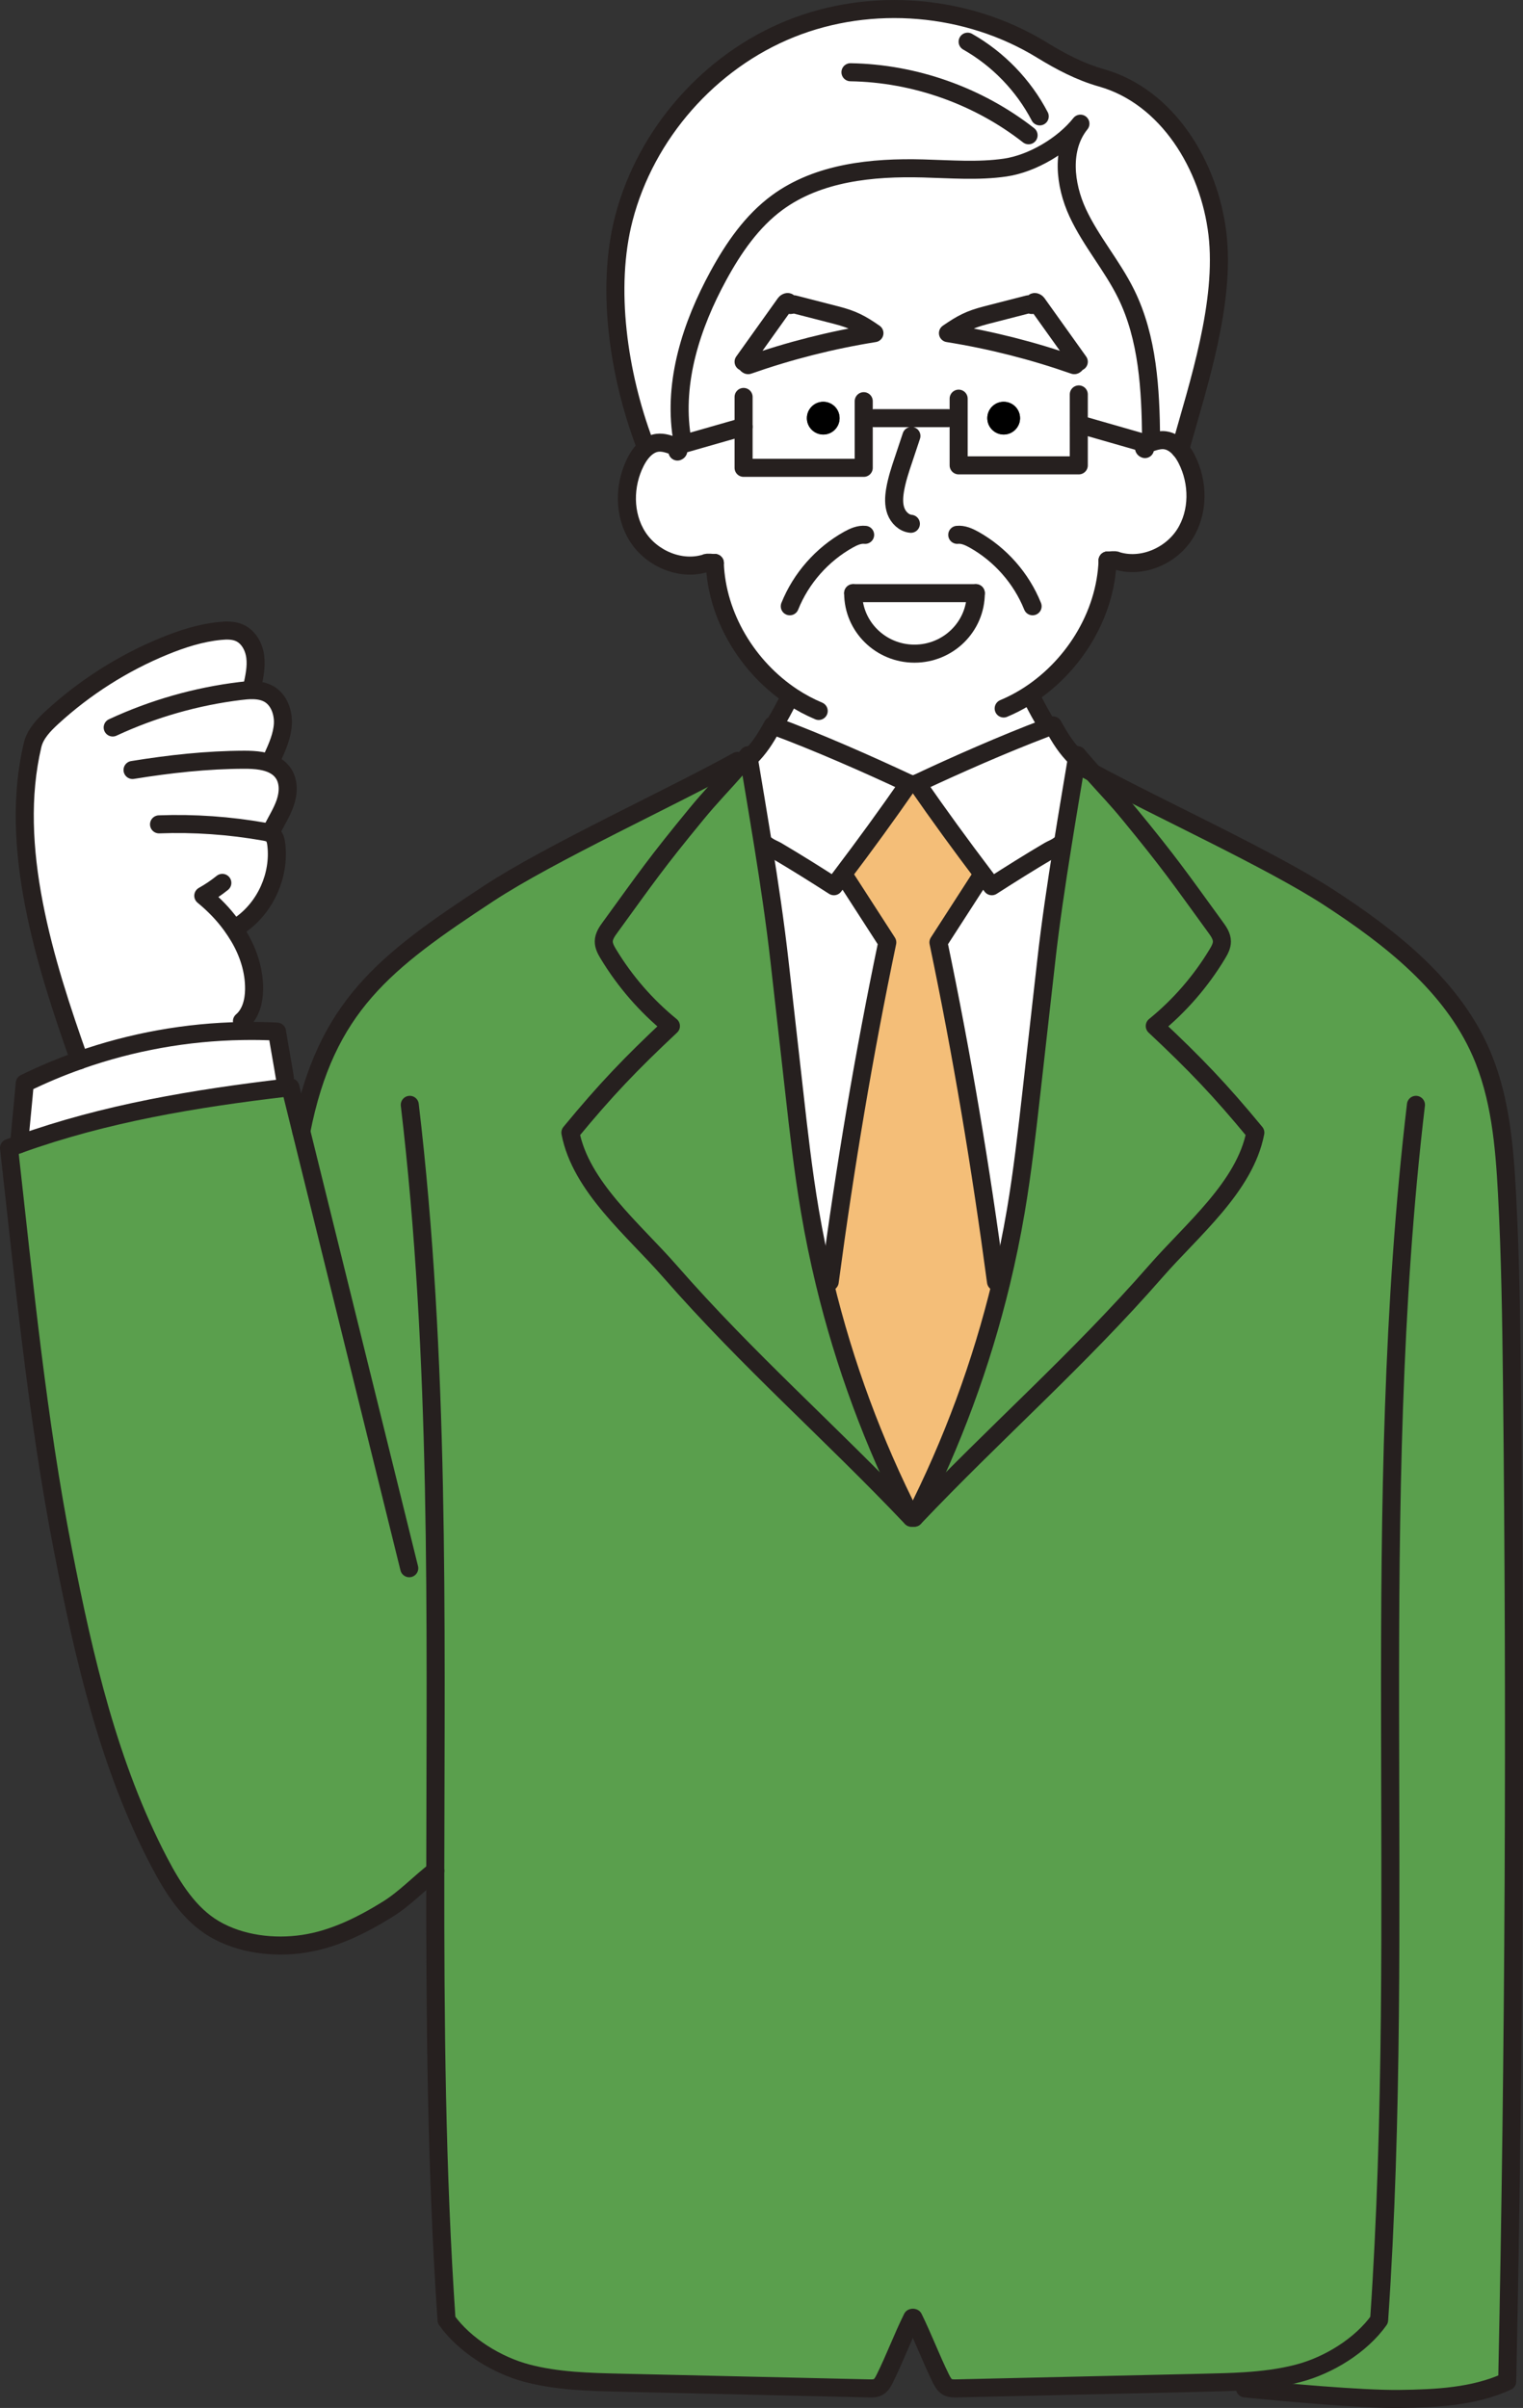 <?xml version="1.0" encoding="UTF-8"?>
<svg xmlns="http://www.w3.org/2000/svg" id="_レイヤー_2" data-name="レイヤー_2" viewBox="0 0 337.58 533.64">
  <rect x="0" y="0" width="337.58" height="533.64" fill="#333333" stroke="none"/>
  <defs>
    <style>
      .cls-1 {
        fill: #5a9f4d;
      }

      .cls-2 {
        fill: none;
        stroke: #26201f;
        stroke-linecap: round;
        stroke-linejoin: round;
        stroke-width: 4px;
      }

      .cls-3 {
        fill: #fff;
      }

      .cls-4 {
        fill: #f4be78;
      }
    </style>
  </defs>
  <g id="_レイヤー_1-2" data-name="レイヤー_1">
    <g>
      <g>
        <path class="cls-1" d="M96.48,414.59c-3.51,2.72-6.8,6.2-10.56,8.53-5.77,3.58-11.97,6.65-18.6,7.65-6.62,1.01-14.03.11-19.83-3.3-5.51-3.24-9.16-9.01-12.19-14.8-11.12-21.22-16.65-45.1-21.29-68.84-5.75-29.44-8.66-59.56-12.01-89.43.74-.28,1.49-.55,2.23-.82,19.08-6.87,39.12-10.17,59.17-12.53.32-.04.64-.07.96-.11.81,3.26,1.61,6.53,2.42,9.79,5.45-27.67,18.42-37.54,41.56-52.74,13.75-9.03,40.77-21.37,55.13-29.36l.72.66c-4.99,5.69-6.35,6.88-9.9,11.19-8.87,10.79-10.83,13.71-19.04,25.01-.69.94-1.41,1.97-1.42,3.14-.01,1,.5,1.93,1.02,2.79,3.66,6.06,8.37,11.49,13.86,15.96-8.98,8.42-14.45,14.14-22.28,23.63,2.29,11.98,14.02,21.52,22.05,30.71,17.28,19.77,35.43,35.55,53.54,54.62h.64c18.11-19.07,36.26-34.85,53.54-54.62,8.02-9.19,19.75-18.73,22.05-30.71-7.83-9.49-13.31-15.21-22.29-23.63,5.5-4.47,10.21-9.9,13.86-15.96.52-.86,1.03-1.79,1.02-2.79,0-1.17-.72-2.2-1.41-3.14-8.21-11.3-10.18-14.22-19.04-25.01-3.09-3.76-4.53-5.14-8.14-9.19,14.21,7.71,39.41,19.2,52.41,27.67,13.56,8.83,27,19.34,33.54,34.15,4.31,9.77,5.26,20.67,5.83,31.34.75,14,.95,28.02,1.11,42.03.84,73.75.49,147.52-1.06,221.27-7.3,3.4-15.82,3.79-23.87,3.89-8.48.11-25.81-1.5-34.25-2.33l-.11-1.59c-2.9.19-5.82.25-8.73.32-18.35.42-36.7.84-55.06,1.26-.69.02-1.42.03-2.03-.31-.72-.39-1.12-1.16-1.49-1.9-2.18-4.41-3.88-9-6.06-13.42h-.28c-2.19,4.42-3.88,9.01-6.07,13.42-.36.74-.77,1.51-1.48,1.9-.61.34-1.34.33-2.04.31-18.35-.42-36.7-.84-55.05-1.26-6.93-.16-13.94-.33-20.65-2.08s-13.9-6.16-17.93-11.81c-2.27-33.11-2.53-66.33-2.5-99.56Z"></path>
        <path class="cls-1" d="M242.25,171.29c3.61,4.05,5.05,5.43,8.14,9.19,8.86,10.79,10.83,13.71,19.04,25.01.69.94,1.4,1.97,1.41,3.14.01,1-.5,1.93-1.02,2.79-3.65,6.06-8.36,11.49-13.86,15.96,8.98,8.42,14.46,14.14,22.29,23.63-2.3,11.98-14.03,21.52-22.05,30.71-17.28,19.77-35.43,35.55-53.54,54.62,8.41-16.51,14.86-34,19.22-52.01,1.27-5.28,2.37-10.6,3.28-15.95,1.49-8.77,2.48-17.61,3.48-26.46,1.09-9.69,2.19-19.39,3.28-29.09.92-8.22,2.21-16.86,3.59-25.46,1.04-6.58,2.16-13.13,3.21-19.45.03-.19.06-.37.09-.55,1.35,1.56,2.47,2.84,3.44,3.92Z"></path>
        <path class="cls-3" d="M269.85,51.84c1.79,15.13-4.13,33.06-8.26,47.73-.9-1.04-2.02-1.83-3.36-2-.9-.11-1.79.08-2.66.35l-.42-.71c-.12-10.95-.71-22.28-5.55-32.1-3.08-6.24-7.76-11.61-10.7-17.91-2.94-6.31-3.8-14.38.58-19.79-3.78,4.77-10.62,8.83-16.64,9.72-6.03.88-12.15.36-18.24.2-11.26-.3-23.2.89-32.29,7.54-5.66,4.15-9.74,10.1-13.1,16.27-5.93,10.89-9.99,23.36-8.1,35.62l.46,1.6-1.95.56c-1.26-.48-2.58-.96-3.91-.79-.82.1-1.57.44-2.22.93l-.7-.97c-5.63-15.04-8.55-34.19-4.5-49.73,4.87-18.71,19-34.77,36.93-41.98,17.94-7.22,39.25-5.41,55.72,4.71,4.16,2.55,8.49,4.83,13.19,6.16,14.66,4.15,23.93,19.46,25.72,34.59Z"></path>
        <path class="cls-3" d="M227.16,154.62l2.02.92c.75,1.48,1.55,2.93,2.39,4.36l.05,1.52c-9.06,3.43-19.9,8.2-28.38,12.2h-1.8c-8.92-4.2-20.41-9.25-29.72-12.69l.38-1.03c.85-1.43,1.64-2.88,2.4-4.36l1.17-1.07c-9.92-6.52-16.82-17.87-17.23-29.7t0-.01h0c-.2.02-1.89-.17-1.97.04-5.53,1.77-11.98-.95-15.12-5.83-3.14-4.89-3.09-11.47-.45-16.64.63-1.24,1.49-2.46,2.59-3.27.65-.49,1.4-.83,2.22-.93,1.33-.17,2.65.31,3.91.79l1.95-.56,13.25-3.79v9.11h26.63v-11.01h21.04v10.46h26.63v-9.12l15.2,4.36c.41-.16.82-.31,1.25-.45.87-.27,1.76-.46,2.66-.35,1.34.17,2.46.96,3.36,2,.58.66,1.06,1.43,1.45,2.2,2.64,5.18,2.69,11.75-.45,16.64s-9.58,7.6-15.12,5.84c-.07-.21-1.77-.02-1.97-.03h0s-.02,0,0,0c-.42,12.27-7.83,24.02-18.34,30.4ZM216.29,131.45h-27.18c0,7.41,6.09,13.41,13.59,13.41s13.59-6,13.59-13.41Z"></path>
        <path class="cls-3" d="M212.49,92.67h-21.04v11.01h-26.63v-9.11l-13.25,3.79-.46-1.6c-1.89-12.26,2.17-24.73,8.1-35.62,3.36-6.17,7.44-12.12,13.1-16.27,9.09-6.65,21.03-7.84,32.29-7.54,6.09.16,12.21.68,18.24-.2,6.02-.89,12.86-4.95,16.64-9.72-4.38,5.41-3.52,13.48-.58,19.79,2.94,6.3,7.62,11.67,10.7,17.91,4.84,9.82,5.43,21.15,5.55,32.1l.42.71c-.43.14-.84.29-1.25.45l-15.2-4.36v9.12h-26.63v-10.46ZM239.12,80.17c-3.07-4.31-6.15-8.62-9.23-12.93-.19-.26-.69-.46-.73-.14.15.22-.42.65-.6.45-.17-.2-.49-.15-.75-.08-3.09.79-6.17,1.58-9.26,2.38-3.6.93-5.36,1.86-8.43,3.98,9.51,1.52,18.88,3.9,27.97,7.09.25.09.82-.92,1.03-.75ZM226.1,92.67c0-2-1.62-3.63-3.63-3.63s-3.63,1.63-3.63,3.63,1.63,3.63,3.63,3.63,3.63-1.63,3.63-3.63ZM193.82,73.83c-3.06-2.12-4.82-3.05-8.43-3.98-3.08-.8-6.17-1.59-9.26-2.38-.25-.07-.57-.12-.75.08s-.75-.23-.6-.45c-.03-.32-.54-.12-.73.14-3.07,4.31-6.15,8.62-9.23,12.93.21-.17.78.84,1.04.75,9.08-3.19,18.45-5.57,27.96-7.09ZM186.1,92.67c0-2-1.62-3.63-3.62-3.63s-3.63,1.63-3.63,3.63,1.62,3.63,3.63,3.63,3.62-1.63,3.62-3.63Z"></path>
        <path class="cls-3" d="M229.89,67.24c3.08,4.31,6.16,8.62,9.23,12.93-.21-.17-.78.84-1.03.75-9.09-3.19-18.46-5.57-27.97-7.09,3.07-2.12,4.83-3.05,8.43-3.98,3.09-.8,6.17-1.59,9.26-2.38.26-.07.58-.12.75.08.18.2.75-.23.6-.45.04-.32.54-.12.73.14Z"></path>
        <path class="cls-3" d="M238.44,167.87l.28.05c-1.05,6.32-2.17,12.87-3.21,19.45l-.68-.11c-.93.7-1.66.9-2.3,1.28-4.44,2.62-8.37,5.09-12.69,7.86-.6-.78-1.19-1.57-1.77-2.35-5.1-6.73-10.05-13.53-14.83-20.43,8.48-4,19.32-8.77,28.38-12.2.61-.22,1.2-.44,1.79-.66,1.74,3.15,2.94,4.98,5.03,7.11Z"></path>
        <path class="cls-3" d="M235.51,187.37c-1.38,8.6-2.67,17.24-3.59,25.46-1.09,9.7-2.19,19.4-3.28,29.09-1,8.85-1.99,17.69-3.48,26.46-.91,5.35-2.01,10.67-3.28,15.95l-1.11-.27c-3.38-25.36-7.53-50.19-12.76-75.21,3.02-4.69,6.04-9.37,9.07-14.05l.99-.75c.58.78,1.17,1.57,1.77,2.35,4.32-2.77,8.25-5.24,12.69-7.86.64-.38,1.37-.58,2.3-1.28l.68.11Z"></path>
        <circle cx="222.47" cy="92.67" r="3.63"></circle>
        <path class="cls-4" d="M220.77,284.06l1.11.27c-4.36,18.01-10.81,35.5-19.22,52.01h-.64c-8.41-16.51-14.87-34-19.22-52.01l1.11-.27c3.38-25.36,7.53-50.19,12.76-75.21-3.02-4.69-6.05-9.37-9.07-14.05l-.99-.75c5.1-6.73,10.04-13.53,14.83-20.43h1.8c4.78,6.9,9.73,13.7,14.83,20.43l-.99.75c-3.03,4.68-6.05,9.36-9.07,14.05,5.23,25.02,9.38,49.85,12.76,75.21Z"></path>
        <path class="cls-3" d="M189.11,131.45h27.18c0,7.41-6.09,13.41-13.59,13.41s-13.59-6-13.59-13.41Z"></path>
        <path class="cls-3" d="M187.6,194.8c3.02,4.68,6.05,9.36,9.07,14.05-5.23,25.02-9.38,49.85-12.76,75.21l-1.11.27c-1.28-5.28-2.37-10.6-3.28-15.95-1.49-8.77-2.49-17.61-3.48-26.46-1.1-9.69-2.19-19.39-3.28-29.09-.93-8.22-2.21-16.86-3.59-25.46l.67-.11c.94.7,1.67.9,2.31,1.28,4.44,2.62,8.37,5.09,12.69,7.86.6-.78,1.19-1.57,1.77-2.35l.99.75Z"></path>
        <path class="cls-3" d="M185.39,69.85c3.61.93,5.37,1.86,8.43,3.98-9.51,1.52-18.88,3.9-27.96,7.09-.26.09-.83-.92-1.04-.75,3.08-4.31,6.16-8.62,9.23-12.93.19-.26.7-.46.73-.14-.15.22.42.65.6.45s.5-.15.75-.08c3.09.79,6.18,1.58,9.26,2.38Z"></path>
        <path class="cls-3" d="M201.44,173.62c-4.79,6.9-9.73,13.7-14.83,20.43-.58.78-1.17,1.57-1.77,2.35-4.32-2.77-8.25-5.24-12.69-7.86-.64-.38-1.37-.58-2.31-1.28l-.67.11c-1.06-6.58-2.16-13.13-3.22-19.45l.28-.05c2.1-2.13,3.3-3.96,5.04-7.11.15.05.3.11.45.17,9.31,3.44,20.8,8.49,29.72,12.69Z"></path>
        <path class="cls-1" d="M182.8,284.33c4.35,18.01,10.81,35.5,19.22,52.01-18.11-19.07-36.26-34.85-53.54-54.62-8.03-9.19-19.76-18.73-22.05-30.71,7.83-9.49,13.3-15.21,22.28-23.63-5.49-4.47-10.2-9.9-13.86-15.96-.52-.86-1.03-1.79-1.02-2.79,0-1.17.73-2.2,1.42-3.14,8.21-11.3,10.17-14.22,19.04-25.01,3.55-4.31,4.91-5.5,9.9-11.19.52-.59,1.07-1.23,1.67-1.92.03.18.06.36.09.55,1.06,6.32,2.16,12.87,3.22,19.45,1.38,8.6,2.66,17.24,3.59,25.46,1.09,9.7,2.18,19.4,3.28,29.09.99,8.85,1.99,17.69,3.48,26.46.91,5.35,2,10.67,3.28,15.95Z"></path>
        <path d="M182.48,89.04c2,0,3.62,1.63,3.62,3.63s-1.62,3.63-3.62,3.63-3.63-1.63-3.63-3.63,1.62-3.63,3.63-3.63Z"></path>
        <path class="cls-3" d="M57.89,168.63c1.97.34,3.78,1.1,4.89,2.71,1.3,1.89,1.18,4.44.43,6.6-.74,2.16-2.03,4.09-3.01,6.16l-1.64.21c.63.11,1.3.24,1.78.66.63.54.82,1.43.91,2.25.78,6.72-2.35,13.75-7.86,17.67l-2.13.11c.59.81,1.15,1.66,1.68,2.54,2.12,3.54,3.44,7.62,3.38,11.75-.03,2.58-.72,5.35-2.69,7.02l.05,2.18c-12.27.2-24.5,2.4-36.07,6.48-7.75-21.81-15.72-47.34-10.39-69.86.59-2.47,2.46-4.41,4.33-6.13,7.27-6.67,15.72-12.04,24.84-15.78,3.99-1.63,8.15-2.97,12.45-3.38,1.44-.14,2.95-.16,4.27.44,2.02.91,3.2,3.12,3.47,5.32.28,2.2-.2,4.41-.67,6.57l-.02.8c1.34,0,2.65.22,3.79.89,2.2,1.32,3.17,4.11,3.02,6.67-.16,2.56-1.22,4.96-2.28,7.3l-2.53.82Z"></path>
        <path class="cls-3" d="M63.14,238.83l.26,2.22c-20.05,2.36-40.09,5.66-59.17,12.53.31-3.62.96-9.9,1.26-13.52,3.94-1.93,7.98-3.63,12.12-5.08h0c11.57-4.09,23.8-6.29,36.07-6.49,2.58-.05,5.15-.01,7.72.13.53,3.28,1.21,6.93,1.74,10.21Z"></path>
      </g>
      <g>
        <path class="cls-2" d="M165.86,167.37c-.6.69-1.15,1.33-1.67,1.92-4.99,5.69-6.35,6.88-9.9,11.19-8.87,10.79-10.83,13.71-19.04,25.01-.69.94-1.41,1.97-1.42,3.14-.01,1,.5,1.93,1.02,2.79,3.66,6.06,8.37,11.49,13.86,15.96-8.98,8.42-14.45,14.14-22.28,23.63,2.29,11.98,14.02,21.52,22.05,30.71,17.28,19.77,35.43,35.55,53.54,54.62"></path>
        <path class="cls-2" d="M163.47,168.63c-14.36,7.99-41.38,20.33-55.13,29.36-23.14,15.2-36.11,25.07-41.56,52.74"></path>
        <path class="cls-2" d="M90.83,244.85c6.66,56.27,5.72,113.02,5.65,169.74-.03,33.23.23,66.45,2.5,99.56,4.03,5.65,11.22,10.06,17.93,11.81s13.72,1.92,20.65,2.08c18.35.42,36.7.84,55.05,1.26.7.02,1.43.03,2.04-.31.71-.39,1.12-1.16,1.48-1.9,2.19-4.41,3.88-9,6.07-13.42"></path>
        <path class="cls-2" d="M201.44,173.62c-4.79,6.9-9.73,13.7-14.83,20.43-.58.78-1.17,1.57-1.77,2.35-4.32-2.77-8.25-5.24-12.69-7.86-.64-.38-1.37-.58-2.31-1.28"></path>
        <path class="cls-2" d="M166.23,167.87c2.1-2.13,3.3-3.96,5.04-7.11.15.05.3.11.45.17,9.31,3.44,20.8,8.49,29.72,12.69"></path>
        <path class="cls-2" d="M165.86,167.37c.03.18.06.36.09.55,1.06,6.32,2.16,12.87,3.22,19.45,1.38,8.6,2.66,17.24,3.59,25.46,1.09,9.7,2.18,19.4,3.28,29.09.99,8.85,1.99,17.69,3.48,26.46.91,5.35,2,10.67,3.28,15.95,4.35,18.01,10.81,35.5,19.22,52.01"></path>
        <path class="cls-2" d="M187.6,194.8c3.02,4.68,6.05,9.36,9.07,14.05-5.23,25.02-9.38,49.85-12.76,75.21"></path>
        <path class="cls-2" d="M172.1,159.9c.85-1.43,1.64-2.88,2.4-4.36"></path>
        <path class="cls-2" d="M238.81,167.37c1.35,1.56,2.47,2.84,3.44,3.92,3.61,4.05,5.05,5.43,8.14,9.19,8.86,10.79,10.83,13.71,19.04,25.01.69.94,1.4,1.97,1.41,3.14.01,1-.5,1.93-1.02,2.79-3.65,6.06-8.36,11.49-13.86,15.96,8.98,8.42,14.46,14.14,22.29,23.63-2.3,11.98-14.03,21.52-22.05,30.71-17.28,19.77-35.43,35.55-53.54,54.62"></path>
        <path class="cls-2" d="M241.1,170.66c.37.21.76.42,1.15.63,14.21,7.71,39.41,19.2,52.41,27.67,13.56,8.83,27,19.34,33.54,34.15,4.31,9.77,5.26,20.67,5.83,31.34.75,14,.95,28.02,1.11,42.03.84,73.75.49,147.52-1.06,221.27-7.3,3.4-15.82,3.79-23.87,3.89-8.48.11-25.81-1.5-34.25-2.33"></path>
        <path class="cls-2" d="M313.85,244.85c-10.56,89.23-2.02,179.66-8.16,269.3-4.02,5.65-11.21,10.06-17.92,11.81-3.9,1.02-7.9,1.5-11.92,1.76-2.9.19-5.82.25-8.73.32-18.35.42-36.7.84-55.06,1.26-.69.02-1.42.03-2.03-.31-.72-.39-1.12-1.16-1.49-1.9-2.18-4.41-3.88-9-6.06-13.42"></path>
        <path class="cls-2" d="M203.24,173.62c4.78,6.9,9.73,13.7,14.83,20.43.58.78,1.17,1.57,1.77,2.35,4.32-2.77,8.25-5.24,12.69-7.86.64-.38,1.37-.58,2.3-1.28"></path>
        <path class="cls-2" d="M238.44,167.87c-2.09-2.13-3.29-3.96-5.03-7.11-.59.22-1.18.44-1.79.66-9.06,3.43-19.9,8.2-28.38,12.2"></path>
        <path class="cls-2" d="M238.81,167.37c-.03.18-.06.36-.09.55-1.05,6.32-2.17,12.87-3.21,19.45-1.38,8.6-2.67,17.24-3.59,25.46-1.09,9.7-2.19,19.4-3.28,29.09-1,8.85-1.99,17.69-3.48,26.46-.91,5.35-2.01,10.67-3.28,15.95-4.36,18.01-10.81,35.5-19.22,52.01"></path>
        <path class="cls-2" d="M217.08,194.8c-3.03,4.68-6.05,9.36-9.07,14.05,5.23,25.02,9.38,49.85,12.76,75.21"></path>
        <path class="cls-2" d="M231.57,159.9c-.84-1.43-1.64-2.88-2.39-4.36"></path>
        <path class="cls-2" d="M90.71,347.54c-7.97-32.26-15.95-64.53-23.93-96.8h0c-.81-3.27-1.61-6.54-2.42-9.8-.32.04-.64.07-.96.11-20.05,2.36-40.09,5.66-59.17,12.53-.74.27-1.49.54-2.23.82,3.35,29.87,6.26,59.99,12.01,89.43,4.64,23.74,10.17,47.62,21.29,68.84,3.03,5.79,6.68,11.56,12.19,14.8,5.8,3.41,13.21,4.31,19.83,3.3,6.63-1,12.83-4.07,18.6-7.65,3.76-2.33,7.05-5.81,10.56-8.53h.01"></path>
        <path class="cls-2" d="M17.61,234.98c-4.14,1.45-8.18,3.15-12.12,5.08-.3,3.62-.95,9.9-1.26,13.52"></path>
        <path class="cls-2" d="M63.14,238.83c-.53-3.28-1.21-6.93-1.74-10.21-2.57-.14-5.14-.18-7.72-.13-12.27.2-24.5,2.4-36.07,6.48"></path>
        <path class="cls-2" d="M55.91,152.15c.47-2.16.95-4.37.67-6.57-.27-2.2-1.45-4.41-3.47-5.32-1.32-.6-2.83-.58-4.27-.44-4.3.41-8.46,1.75-12.45,3.38-9.12,3.74-17.57,9.11-24.84,15.78-1.87,1.72-3.74,3.66-4.33,6.13-5.33,22.52,2.64,48.05,10.39,69.86h0"></path>
        <path class="cls-2" d="M24.98,161.22c8.92-4.15,18.5-6.89,28.27-8.08.87-.11,1.76-.2,2.64-.19,1.34,0,2.65.22,3.79.89,2.2,1.32,3.17,4.11,3.02,6.67-.16,2.56-1.22,4.96-2.28,7.3"></path>
        <path class="cls-2" d="M29.38,170.64c8.21-1.33,16.49-2.25,24.8-2.27,1.21,0,2.49.05,3.71.26,1.97.34,3.78,1.1,4.89,2.71,1.3,1.89,1.18,4.44.43,6.6-.74,2.16-2.03,4.09-3.01,6.16"></path>
        <path class="cls-2" d="M35.25,182.69c7.79-.29,15.62.26,23.31,1.62.63.11,1.3.24,1.78.66.63.54.82,1.43.91,2.25.78,6.72-2.35,13.75-7.86,17.67"></path>
        <path class="cls-2" d="M49.28,195.66c-1.33,1.07-2.74,2.02-4.22,2.85,2.39,1.97,4.44,4.07,6.2,6.49.59.81,1.15,1.66,1.68,2.54,2.12,3.54,3.44,7.62,3.38,11.75-.03,2.58-.72,5.35-2.69,7.02"></path>
        <path class="cls-2" d="M158.44,124.77c.41,11.83,7.31,23.18,17.23,29.7,1.83,1.2,3.78,2.24,5.8,3.09"></path>
        <path class="cls-2" d="M158.44,124.77s.03,0,0-.01h0Z"></path>
        <path class="cls-2" d="M150.16,100.07c.53-.17,0-.95-.54-1.15-1.26-.48-2.58-.96-3.91-.79-.82.1-1.57.44-2.22.93-1.1.81-1.96,2.03-2.59,3.27-2.64,5.17-2.69,11.75.45,16.64,3.14,4.88,9.59,7.6,15.12,5.83.08-.21,1.77-.02,1.97-.03"></path>
        <path class="cls-2" d="M193.82,73.83c-9.51,1.52-18.88,3.9-27.96,7.09-.26.09-.83-.92-1.04-.75,3.08-4.31,6.16-8.62,9.23-12.93.19-.26.7-.46.73-.14-.15.22.42.65.6.45s.5-.15.75-.08c3.09.79,6.18,1.58,9.26,2.38,3.61.93,5.37,1.86,8.43,3.98Z"></path>
        <polyline class="cls-2" points="191.45 88.91 191.45 92.67 191.45 103.68 164.82 103.68 164.82 94.57 164.82 87.97"></polyline>
        <polyline class="cls-2" points="149.62 98.92 151.57 98.36 164.82 94.57"></polyline>
        <path class="cls-2" d="M191.76,118.53c-1.29-.14-2.55.43-3.69,1.06-5.84,3.26-10.52,8.56-13.01,14.77"></path>
        <path class="cls-2" d="M245.5,124.22c-.42,12.27-7.83,24.02-18.34,30.4-1.5.91-3.07,1.71-4.69,2.39"></path>
        <path class="cls-2" d="M245.5,124.22s-.03,0,0,0h0Z"></path>
        <path class="cls-2" d="M253.79,99.52c-.54-.17.01-.96.53-1.15.41-.16.82-.31,1.25-.45.87-.27,1.76-.46,2.66-.35,1.34.17,2.46.96,3.36,2,.58.66,1.06,1.43,1.45,2.2,2.64,5.18,2.69,11.75-.45,16.64s-9.58,7.6-15.12,5.84c-.07-.21-1.77-.02-1.97-.03"></path>
        <path class="cls-2" d="M210.12,73.83c9.51,1.52,18.88,3.9,27.97,7.09.25.09.82-.92,1.03-.75-3.07-4.31-6.15-8.62-9.23-12.93-.19-.26-.69-.46-.73-.14.15.22-.42.65-.6.45-.17-.2-.49-.15-.75-.08-3.09.79-6.17,1.58-9.26,2.38-3.6.93-5.36,1.86-8.43,3.98Z"></path>
        <polyline class="cls-2" points="212.49 88.35 212.49 92.67 212.49 103.13 239.12 103.13 239.12 94.01 239.12 87.41"></polyline>
        <line class="cls-2" x1="254.32" y1="98.37" x2="239.12" y2="94.01"></line>
        <path class="cls-2" d="M212.18,118.53c1.29-.14,2.55.43,3.69,1.06,5.84,3.26,10.52,8.56,13.01,14.77"></path>
        <path class="cls-2" d="M255.15,97.21c-.12-10.95-.71-22.28-5.55-32.1-3.08-6.24-7.76-11.61-10.7-17.91-2.94-6.31-3.8-14.38.58-19.79-3.78,4.77-10.62,8.83-16.64,9.72-6.03.88-12.15.36-18.24.2-11.26-.3-23.2.89-32.29,7.54-5.66,4.15-9.74,10.1-13.1,16.27-5.93,10.89-9.99,23.36-8.1,35.62"></path>
        <path class="cls-2" d="M261.59,99.57c4.13-14.67,10.05-32.6,8.26-47.73s-11.06-30.44-25.72-34.59c-4.7-1.33-9.03-3.61-13.19-6.16C214.47.97,193.16-.84,175.22,6.38c-17.93,7.21-32.06,23.27-36.93,41.98-4.05,15.54-1.13,34.69,4.5,49.73"></path>
        <line class="cls-2" x1="193.82" y1="92.67" x2="210.12" y2="92.67"></line>
        <path class="cls-2" d="M216.29,131.45c0,7.41-6.09,13.41-13.59,13.41s-13.59-6-13.59-13.41"></path>
        <path class="cls-2" d="M202.02,96.61c-.57,1.72-1.15,3.44-1.72,5.16-.77,2.28-1.53,4.56-1.92,6.93-.24,1.51-.33,3.11.2,4.55s1.79,2.69,3.32,2.83"></path>
        <path class="cls-2" d="M188.51,16.01c14.21.23,28.29,5.22,39.48,13.97"></path>
        <path class="cls-2" d="M214.48,9.24c6.77,3.84,12.39,9.66,15.98,16.55"></path>
        <line class="cls-2" x1="189.11" y1="131.45" x2="216.29" y2="131.45"></line>
      </g>
    </g>
  </g>
</svg>
